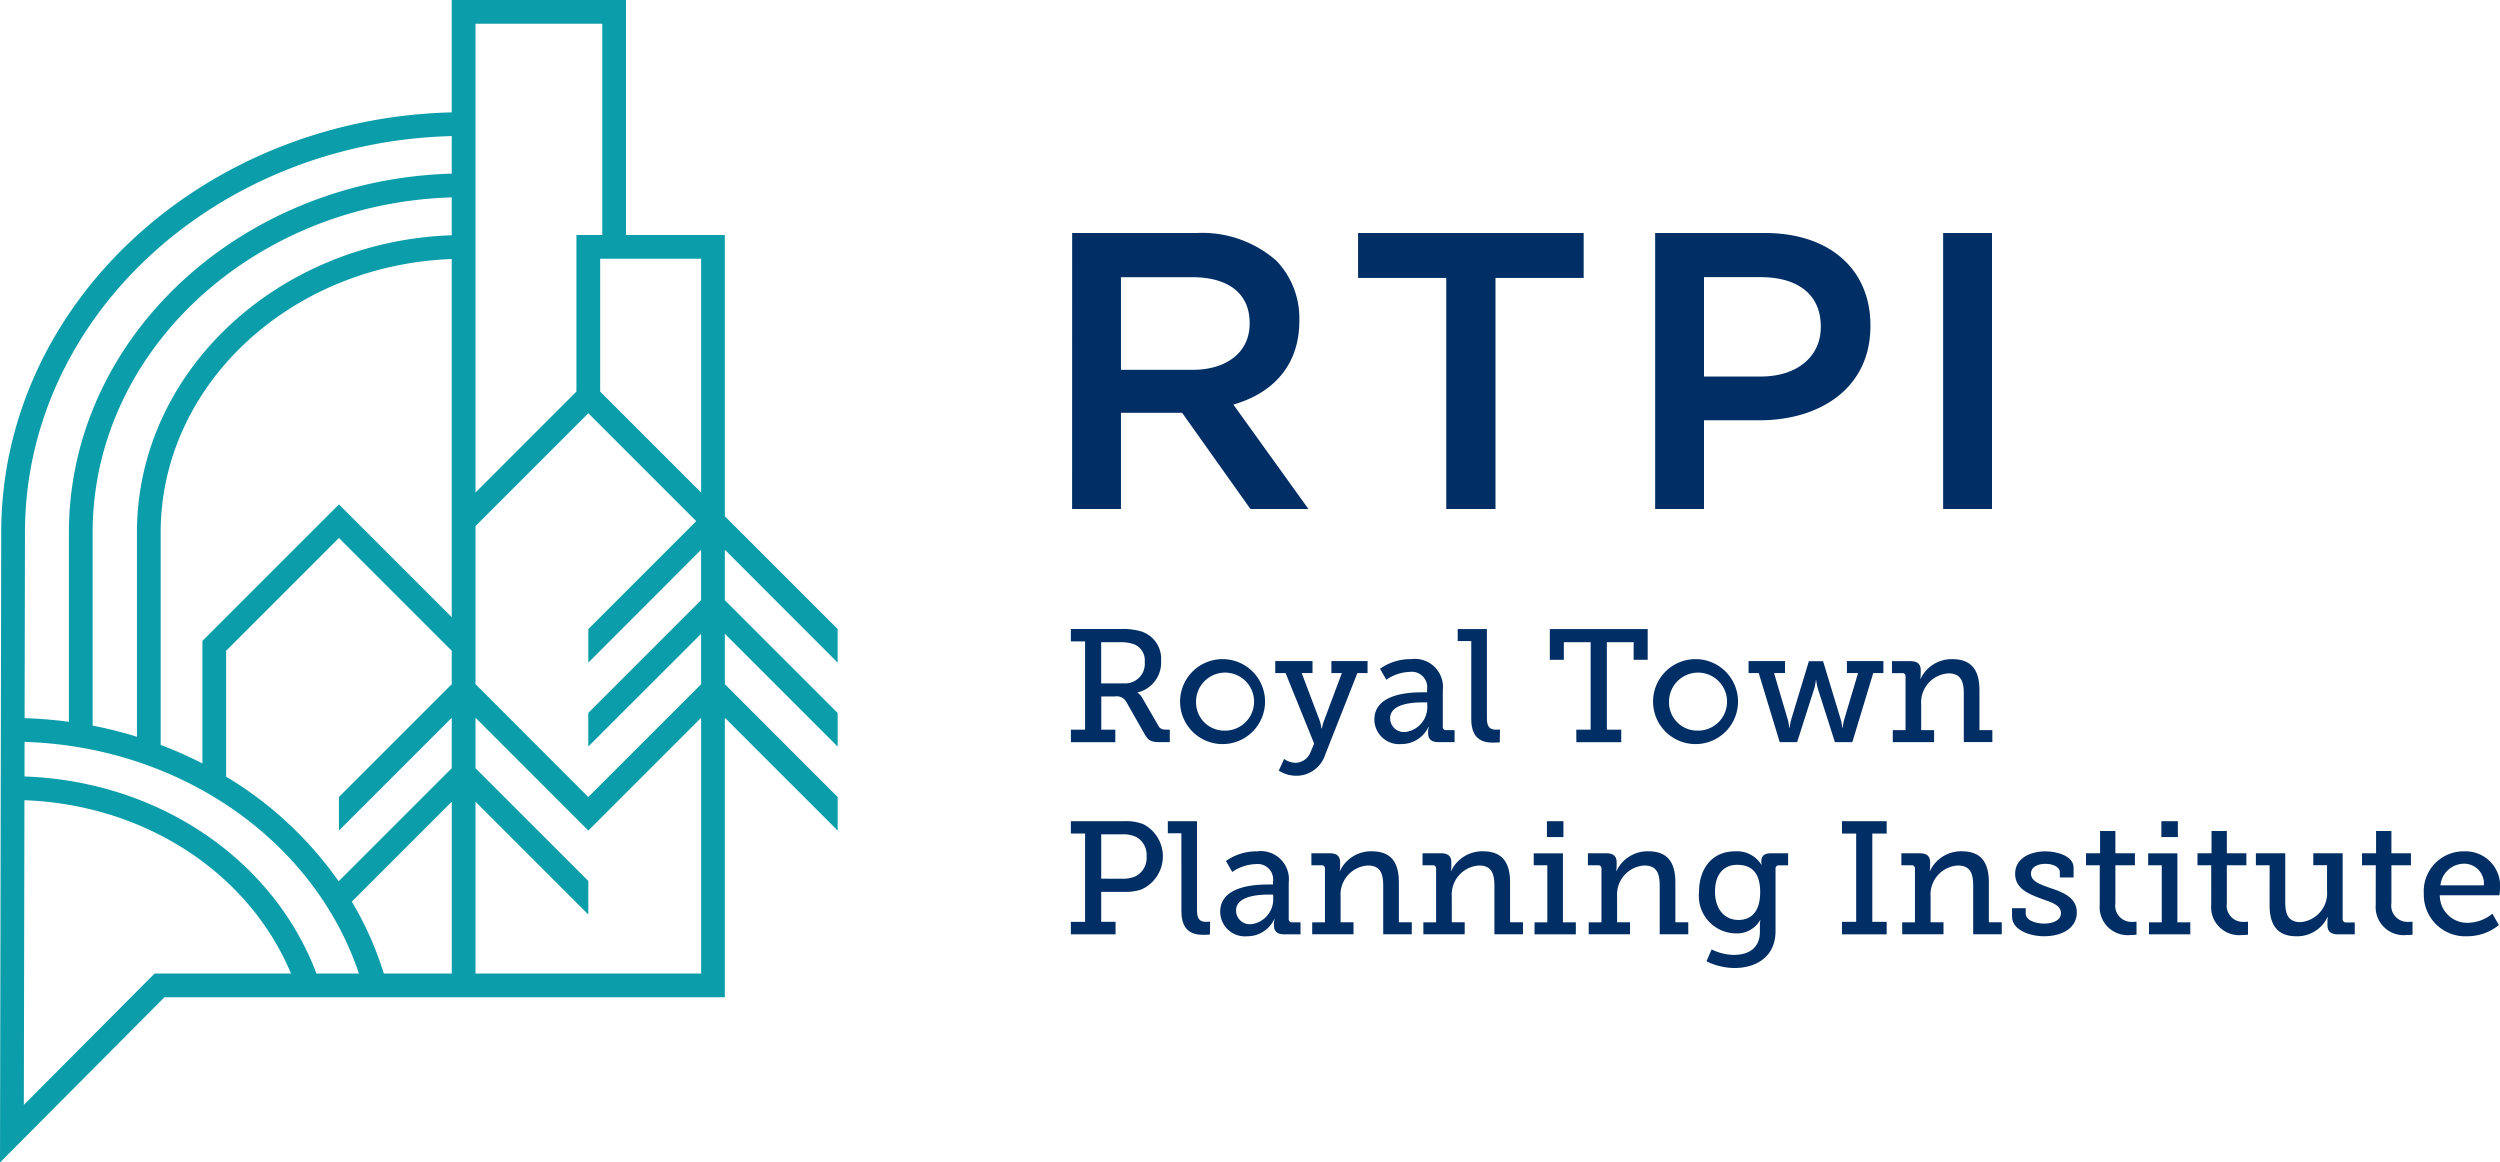 <svg xmlns="http://www.w3.org/2000/svg" width="181.906" height="84.585"><defs><clipPath id="a"><path fill="#012e64" d="M0 0h181.906v84.585H0z"/></clipPath></defs><g clip-path="url(#a)"><path d="M78.009 37.037h3.554v-7h4.451l4.971 7h4.22l-5.462-7.6c2.8-.8 4.8-2.783 4.8-6.083v-.057a6.046 6.046 0 0 0-1.676-4.332 8.185 8.185 0 0 0-5.837-2.009h-9.017Zm3.554-10.128v-6.741h5.173c2.63 0 4.191 1.176 4.191 3.328v.058c0 2.037-1.618 3.356-4.162 3.356Zm23.67 10.128h3.583V20.225h6.416v-3.271H98.817v3.271h6.416Zm15.2 0h3.555v-6.455h4.017c4.451 0 8.092-2.353 8.092-6.857v-.058c0-4.045-2.948-6.714-7.688-6.714h-7.976Zm3.555-9.64v-7.23h4.133c2.658 0 4.364 1.234 4.364 3.586v.058c0 2.094-1.676 3.586-4.364 3.586Zm17.4 9.64h3.555V16.954h-3.555Z" fill="#012e64"/><path d="M81.794 49.723a1.423 1.423 0 0 0 1.5-1.551 1.263 1.263 0 0 0-.774-1.294 2.922 2.922 0 0 0-1.022-.151h-1.374v3Zm-3.875 3.369h1.034v-6.423h-1.034v-.9h3.594a4.771 4.771 0 0 1 1.526.175 2.086 2.086 0 0 1 1.444 2.133 2.233 2.233 0 0 1-1.714 2.309v.023a.989.989 0 0 1 .352.385l1.174 2.028c.129.221.282.268.576.268h.246V54h-.7c-.7 0-.869-.129-1.151-.618l-1.28-2.25a.8.8 0 0 0-.869-.455h-.986v2.415h1.022v.91h-3.229Z" fill="#012e64"/><path  d="M89.072 53.162a2.111 2.111 0 1 0-2.044-2.121 2.052 2.052 0 0 0 2.044 2.121m0-5.2a3.091 3.091 0 1 1-3.206 3.078 3.09 3.09 0 0 1 3.206-3.078" fill="#012e64"/><path d="M94.282 55.505a1.217 1.217 0 0 0 1.092-.815l.247-.584-2.079-5.13h-.752v-.877h2.712v.874h-.787l1.327 3.509a2.771 2.771 0 0 1 .105.514h.036a3.567 3.567 0 0 1 .141-.514l1.314-3.509h-.763v-.874h2.631v.874h-.74l-2.348 5.958a2.2 2.2 0 0 1-2.09 1.515 2.355 2.355 0 0 1-1.28-.373l.387-.85a1.44 1.44 0 0 0 .845.279" fill="#012e64"/><path d="M102.218 53.267a1.82 1.82 0 0 0 1.632-1.912v-.248h-.294c-.54 0-2.407.023-2.407 1.154a1 1 0 0 0 1.069 1m1.245-2.891h.376v-.222a1.124 1.124 0 0 0-1.268-1.259 3.175 3.175 0 0 0-1.7.571l-.457-.8a3.834 3.834 0 0 1 2.254-.7 2.048 2.048 0 0 1 2.313 2.273v2.635a.229.229 0 0 0 .258.257h.6v.874h-1.186c-.528 0-.739-.257-.739-.641v-.081a1.448 1.448 0 0 1 .046-.385h-.023a2.157 2.157 0 0 1-1.961 1.247 1.8 1.8 0 0 1-1.973-1.784c0-1.853 2.478-1.981 3.464-1.981" fill="#012e64"/><path d="M107.053 46.646h-.987v-.875h2.125v6.482c0 .5.117.839.634.839.188 0 .316-.011.316-.011l-.011.932s-.235.024-.505.024c-.845 0-1.573-.338-1.573-1.714Z" fill="#012e64"/><path d="M114.694 53.092h1.045v-6.364h-1.95v1.282h-1.02v-2.239h7.12v2.238h-1.021v-1.281h-1.949v6.364h1.045v.91H114.7Z" fill="#012e64"/><path d="M123.487 53.162a2.111 2.111 0 1 0-2.044-2.121 2.052 2.052 0 0 0 2.044 2.121m0-5.2a3.091 3.091 0 1 1-3.206 3.078 3.09 3.09 0 0 1 3.206-3.078" fill="#012e64"/><path d="M127.23 48.099h2.654v.874h-.8l1.01 3.427a3.225 3.225 0 0 1 .094.548h.036a3.194 3.194 0 0 1 .094-.548l1.3-4.29h1.034l1.3 4.29a3.291 3.291 0 0 1 .094.548h.035a3.223 3.223 0 0 1 .095-.548l1.021-3.427h-.81v-.874h2.654v.874h-.74l-1.521 5.026h-1.268l-1.256-3.941a4.791 4.791 0 0 1-.105-.56h-.024a4.791 4.791 0 0 1-.105.56l-1.258 3.941h-1.268l-1.526-5.025h-.74Z" fill="#012e64"/><path d="M137.724 53.127h.928v-3.893a.23.23 0 0 0-.258-.257h-.729v-.87h1.339c.517 0 .751.221.751.652v.3a1.673 1.673 0 0 1-.035.337h.023a2.5 2.5 0 0 1 2.313-1.434c1.362 0 1.973.759 1.973 2.262v2.9h.939v.873h-2.078v-3.52c0-.827-.164-1.48-1.115-1.48a2.113 2.113 0 0 0-1.985 2.262v1.868h.939V54h-3.006Z" fill="#012e64"/><path d="M81.665 63.939a2.391 2.391 0 0 0 .928-.163 1.492 1.492 0 0 0 .834-1.469 1.475 1.475 0 0 0-.74-1.4 2.171 2.171 0 0 0-1.01-.2h-1.55v3.228Zm-3.746 3.136h1.034v-6.423h-1.034v-.9h3.863a3.5 3.5 0 0 1 1.421.222 2.639 2.639 0 0 1-.153 4.745 3.564 3.564 0 0 1-1.245.175h-1.679v2.18h1.045v.91h-3.253Z" fill="#012e64"/><path d="M85.959 60.63h-.986v-.876h2.125v6.483c0 .5.118.839.634.839.187 0 .317-.011.317-.011l-.012.932s-.236.024-.5.024c-.846 0-1.574-.338-1.574-1.714Z" fill="#012e64"/><path d="M91.008 67.25a1.82 1.82 0 0 0 1.632-1.912v-.245h-.294c-.54 0-2.407.023-2.407 1.154a1 1 0 0 0 1.069 1m1.245-2.891h.376v-.222a1.124 1.124 0 0 0-1.268-1.259 3.175 3.175 0 0 0-1.7.571l-.457-.8a3.834 3.834 0 0 1 2.254-.7 2.048 2.048 0 0 1 2.313 2.273v2.635a.229.229 0 0 0 .258.257h.6v.874h-1.195c-.528 0-.739-.257-.739-.641v-.081a1.432 1.432 0 0 1 .047-.385h-.023a2.159 2.159 0 0 1-1.961 1.247 1.8 1.8 0 0 1-1.973-1.784c0-1.854 2.477-1.982 3.463-1.982" fill="#012e64"/><path d="M95.479 67.111h.928v-3.894a.229.229 0 0 0-.258-.257h-.729v-.874h1.339c.517 0 .751.221.751.652v.3a1.676 1.676 0 0 1-.035.338h.023a2.5 2.5 0 0 1 2.314-1.434c1.362 0 1.973.758 1.973 2.262v2.9h.939v.874h-2.078v-3.52c0-.828-.164-1.481-1.115-1.481a2.113 2.113 0 0 0-1.985 2.262v1.865h.939v.874h-3.006Z" fill="#012e64"/><path d="M103.566 67.111h.928v-3.894a.229.229 0 0 0-.258-.257h-.729v-.874h1.344c.517 0 .751.221.751.652v.3a1.676 1.676 0 0 1-.035.338h.023a2.5 2.5 0 0 1 2.313-1.434c1.362 0 1.973.758 1.973 2.262v2.9h.939v.874h-2.079v-3.52c0-.828-.164-1.481-1.115-1.481a2.113 2.113 0 0 0-1.985 2.262v1.865h.939v.874h-3.006Z" fill="#012e64"/><path  d="M112.558 59.754h1.2v1.154h-1.2Zm-.9 7.357h.928v-4.15h-.989v-.873h2.125v5.024h.94v.874h-3.006Z" fill="#012e64"/><path d="M115.598 67.111h.928v-3.894a.229.229 0 0 0-.258-.257h-.729v-.874h1.339c.517 0 .752.221.752.652v.3a1.676 1.676 0 0 1-.035.338h.023a2.5 2.5 0 0 1 2.313-1.434c1.362 0 1.973.758 1.973 2.262v2.9h.939v.874h-2.079v-3.52c0-.828-.164-1.481-1.115-1.481a2.113 2.113 0 0 0-1.985 2.262v1.865h.94v.874h-3.006Z" fill="#012e64"/><path d="M128.075 64.908c0-1.539-.751-1.982-1.679-1.982-1.021 0-1.608.747-1.608 1.947 0 1.224.646 2.064 1.714 2.064.822 0 1.573-.49 1.573-2.029m-1.9 4.57c1.033 0 1.879-.466 1.879-1.679v-.466a2.333 2.333 0 0 1 .035-.373h-.024a1.938 1.938 0 0 1-1.785.956 2.724 2.724 0 0 1-2.654-3.019c0-1.69.951-2.95 2.607-2.95a2.072 2.072 0 0 1 1.925.968h.024a.925.925 0 0 1-.024-.233c0-.373.188-.594.682-.594h1.268v.875h-.658a.228.228 0 0 0-.258.232v4.547c0 1.947-1.492 2.693-2.994 2.693a4.7 4.7 0 0 1-2.031-.489l.376-.863a3.849 3.849 0 0 0 1.632.4" fill="#012e64"/><path d="M134.027 67.075h1.033v-6.423h-1.033v-.9h3.252v.9h-1.045v6.423h1.045v.91h-3.252Z" fill="#012e64"/><path d="M138.408 67.111h.928v-3.894a.229.229 0 0 0-.258-.257h-.729v-.874h1.339c.517 0 .752.221.752.652v.3a1.676 1.676 0 0 1-.035.338h.023a2.5 2.5 0 0 1 2.313-1.434c1.362 0 1.973.758 1.973 2.262v2.9h.939v.874h-2.079v-3.52c0-.828-.164-1.481-1.115-1.481a2.113 2.113 0 0 0-1.985 2.262v1.865h.94v.874h-3.006Z" fill="#012e64"/><path d="M146.397 66.084h1v.385c0 .5.7.735 1.362.735s1.2-.268 1.2-.758c0-.594-.657-.781-1.479-1.073-.88-.326-1.855-.722-1.855-1.795 0-1.166 1.162-1.632 2.2-1.632.834 0 2.055.327 2.055 1.189v.711h-1v-.385c0-.361-.469-.607-1.045-.607s-1.056.233-1.056.711c0 .56.658.793 1.374 1.038.916.3 1.961.688 1.961 1.784 0 1.119-1.033 1.737-2.383 1.737-1.081 0-2.326-.478-2.326-1.411Z" fill="#012e64"/><path d="M152.783 62.961h-1v-.874h1.022v-1.621h1.115v1.621h1.421v.874h-1.421v2.763a1.181 1.181 0 0 0 1.268 1.352c.165 0 .27-.011.27-.011v.945a3.257 3.257 0 0 1-.411.023 2.04 2.04 0 0 1-2.266-2.2Z" fill="#012e64"/><path d="M157.266 59.754h1.2v1.154h-1.2Zm-.9 7.357h.928v-4.15h-.987v-.873h2.125v5.024h.939v.874h-3.006Z" fill="#012e64"/><path d="M160.894 62.961h-1v-.874h1.022v-1.621h1.115v1.621h1.421v.874h-1.421v2.763a1.181 1.181 0 0 0 1.268 1.352c.165 0 .27-.011.27-.011v.945a3.257 3.257 0 0 1-.411.023 2.04 2.04 0 0 1-2.266-2.2Z" fill="#012e64"/><path d="M165.143 62.96h-1v-.876h2.137v3.544c0 .816.165 1.469 1.116 1.469a2.116 2.116 0 0 0 1.925-2.3v-1.842h-1v-.871h2.137v4.779a.234.234 0 0 0 .258.257h.622v.864h-1.233c-.516 0-.752-.233-.752-.653v-.257a2.5 2.5 0 0 1 .024-.349h-.021a2.429 2.429 0 0 1-2.266 1.4c-1.279 0-1.949-.7-1.949-2.261Z" fill="#012e64"/><path d="M172.867 62.961h-1v-.874h1.022v-1.621h1.115v1.621h1.421v.874h-1.421v2.763a1.181 1.181 0 0 0 1.268 1.352c.165 0 .27-.011.27-.011v.945a3.257 3.257 0 0 1-.411.023 2.04 2.04 0 0 1-2.266-2.2Z" fill="#012e64"/><path d="M180.732 64.418a1.443 1.443 0 0 0-1.421-1.574 1.743 1.743 0 0 0-1.739 1.574Zm-1.4-2.472a2.512 2.512 0 0 1 2.571 2.763c0 .152-.035.431-.035.431h-4.342a1.993 1.993 0 0 0 2.055 2.006 2.9 2.9 0 0 0 1.773-.664l.47.828a3.657 3.657 0 0 1-2.314.815 3.014 3.014 0 0 1-3.147-3.089 2.9 2.9 0 0 1 2.97-3.09" fill="#012e64"/><path d="M34.6 70.835v-12.5l8.208 8.209V64.1L34.6 55.893v-3.668l8.208 8.209 8.209-8.209v18.61Zm-23.351 0-9.514 9.558.043-22.168c8.746.323 16.316 5.258 19.395 12.61ZM32.87 9.9v2.733c-15.442.444-27.856 11.984-27.856 26.115V52.52a31.135 31.135 0 0 0-3.224-.264l.027-13.508c0-15.64 13.849-28.405 31.055-28.846m10.95-8.175V17.1h-1.88v11.391L34.6 35.836V1.727Zm7.193 34.109-7.345-7.345v-9.667h7.345ZM25.6 65.606l7.271-7.271v12.5h-4.944a24.2 24.2 0 0 0-2.327-5.229m.517 5.229h-3.09c-3.159-8.354-11.541-14-21.245-14.337l.005-2.516c11.3.35 21.058 7.127 24.329 16.853m6.754-53.717c-12.712.44-22.906 9.971-22.906 21.631v14.858a30.3 30.3 0 0 0-3.223-.81V38.748c0-13.181 11.64-23.948 26.129-24.386Zm0 22.592v5.2l-8.208-8.21-9.935 9.935v8.916a29.312 29.312 0 0 0-3.036-1.351V38.748c0-10.709 9.419-19.469 21.179-19.9v20.861Zm0 12.516v3.668l-8.23 8.229a26.849 26.849 0 0 0-8.186-7.611V47.35l8.208-8.208 8.208 8.208v2.433l-8.209 8.209v2.442Zm18.144-6.11v3.668l-8.209 8.209-8.205-8.21V38.278l8.208-8.208 7.851 7.851-7.851 7.851v2.442L51.014 40v3.668l-8.209 8.209v2.442Zm9.935 2.1v-2.445l-8.209-8.209V17.1h-7.191V0H32.87v8.176C14.712 8.619.089 22.158.089 38.747L0 84.585l11.964-12.023h40.777V52.225l8.209 8.208v-2.442l-8.209-8.209v-3.667l8.209 8.209v-2.442l-8.209-8.209V40Z" fill="#0b9da9"/></g></svg>